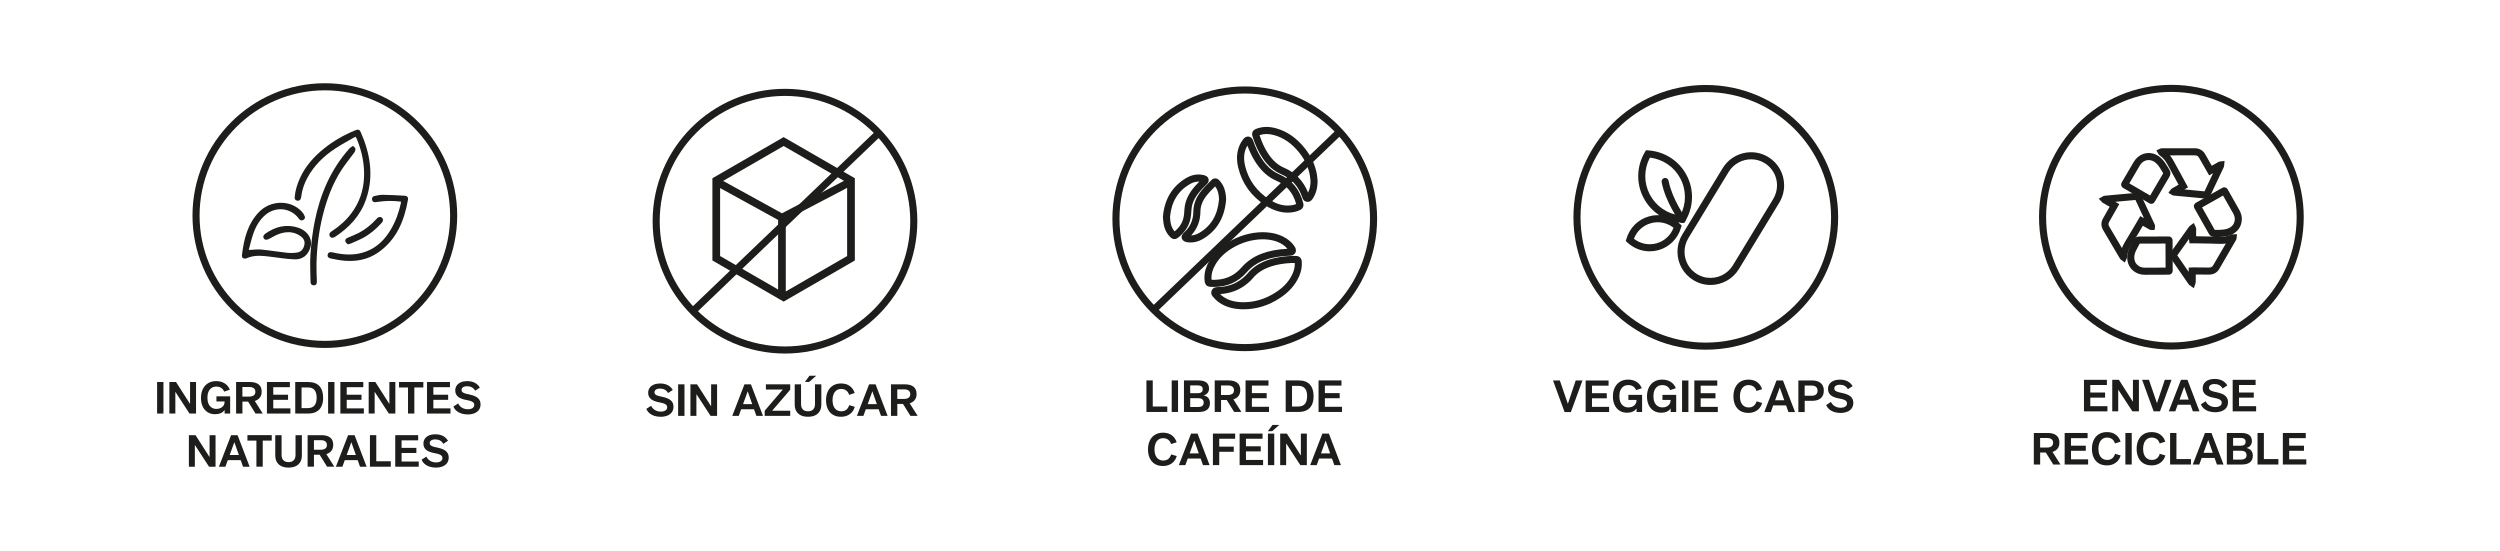 <?xml version="1.0" encoding="utf-8"?>
<!-- Generator: Adobe Illustrator 24.2.3, SVG Export Plug-In . SVG Version: 6.00 Build 0)  -->
<svg version="1.1" xmlns="http://www.w3.org/2000/svg" xmlns:xlink="http://www.w3.org/1999/xlink" x="0px" y="0px"
	 viewBox="0 0 1298 286" style="enable-background:new 0 0 1298 286;" xml:space="preserve">
<style type="text/css">
	.st0{fill:#1D1D1B;}
</style>
<g id="DISEÑO">
	<g>
		<g>
			<path class="st0" d="M1127.38,181.49c-37.89,0-68.72-30.83-68.72-68.72s30.83-68.72,68.72-68.72c37.89,0,68.72,30.83,68.72,68.72
				S1165.28,181.49,1127.38,181.49z M1127.38,47.73c-35.86,0-65.04,29.18-65.04,65.04s29.18,65.04,65.04,65.04
				s65.04-29.18,65.04-65.04S1163.25,47.73,1127.38,47.73z"/>
		</g>
		<g>
			<path class="st0" d="M1145.45,103.12c-0.1,0-0.21-0.01-0.31-0.02c-1.44-0.15-2.91-0.29-4.39-0.42l-5.57-0.53
				c-1.61-0.15-3.22-0.3-4.82-0.44l-0.59-0.06c-0.4-0.04-0.81-0.08-1.21-0.12c-0.45-0.03-0.81-0.26-0.94-0.34l-1.78-1.1l1.25-1.67
				c0.08-0.11,0.31-0.43,0.73-0.66l3.29-1.88l-1.43-2.6c-1.45-2.64-2.89-5.27-4.34-7.9c-0.85-1.54-1.68-2.68-2.64-3.58
				c-0.29-0.28-0.62-0.53-0.94-0.78l-0.57-0.45c-0.31-0.24-0.48-0.53-0.56-0.67l-1.06-1.81l1.9-0.87c0.13-0.06,0.49-0.24,0.97-0.24
				l2.39,0.01c4.76,0,9.51-0.01,14.27-0.01l0.43,0c1.31,0,2.41,0.3,3.38,0.92c0.85,0.55,1.53,1.29,2.08,2.27l3.36,5.9l1.81-1.04
				c0.52-0.3,1.05-0.6,1.58-0.9c0.38-0.2,0.71-0.25,0.87-0.27l2.38-0.32l-0.21,2.37c0,0.12-0.02,0.5-0.22,0.92
				c-1.54,3.27-3.1,6.57-4.67,9.88l-2.4,5.09C1147.11,102.62,1146.36,103.12,1145.45,103.12z M1144.16,100.21
				c-0.01,0.01-0.01,0.03-0.02,0.04L1144.16,100.21z M1145.51,99.44c0.01,0,0.02,0,0.03,0
				C1145.53,99.44,1145.52,99.44,1145.51,99.44z M1134.17,98.36c0.45,0.04,0.9,0.08,1.36,0.13l5.57,0.53
				c1.16,0.11,2.32,0.22,3.48,0.33l1.99-4.23c0.82-1.74,1.65-3.48,2.47-5.22l-2.05,1.16l-5.2-9.08c-0.26-0.46-0.53-0.77-0.87-0.99
				c-0.35-0.23-0.8-0.33-1.38-0.33l-0.43,0c-4.16,0.01-8.32,0.01-12.47,0.01c0.67,0.84,1.3,1.81,1.92,2.94
				c1.45,2.63,2.9,5.27,4.35,7.91l3.12,5.74L1134.17,98.36z M1128.91,97.87c0.04,0,0.07,0.01,0.1,0.01
				C1128.98,97.87,1128.94,97.87,1128.91,97.87z M1151.24,85.21c-0.01,0.02-0.01,0.03-0.02,0.05
				C1151.23,85.24,1151.23,85.22,1151.24,85.21z"/>
		</g>
		<g>
			<path class="st0" d="M1103.21,136.33l-1.88-1.39c-0.1-0.07-0.43-0.29-0.68-0.72l-8.72-14.78c-1.11-1.93-1.16-4.02-0.12-5.89
				c0.66-1.21,1.35-2.4,2.03-3.6l1.49-2.61l-0.84-0.48c-0.84-0.48-1.71-0.97-2.57-1.47l-0.35-0.2l-0.34-0.43l-1.55-1.57l2.24-1.3
				c0.07-0.04,0.38-0.21,0.82-0.26l0.23-0.02c2.53-0.24,5.06-0.48,7.59-0.71c1.97-0.17,3.94-0.35,5.91-0.53
				c0.99-0.09,1.91-0.17,2.83-0.27c0.99-0.12,1.88,0.36,2.33,1.3c2.29,4.91,4.59,9.79,6.88,14.68l0.13,0.29
				c0.02,0.03,0.15,0.25,0.22,0.57l0.04,0.39c0,0.19-0.01,0.32-0.03,0.46l-0.2,1.61l-1.76,0l-0.22-0.02
				c-0.18-0.02-0.49-0.07-0.83-0.28c-0.87-0.49-1.77-1.01-2.68-1.53l-0.62-0.35c-0.47,0.82-0.95,1.63-1.42,2.43v0l-2.27,3.79
				c-0.81,1.34-1.62,2.69-2.42,4.04c-0.94,1.59-1.52,2.96-1.8,4.29c-0.07,0.32-0.11,0.65-0.15,0.98c-0.03,0.25-0.06,0.5-0.1,0.75
				c-0.04,0.31-0.16,0.56-0.21,0.68L1103.21,136.33z M1100.77,132.93c0,0.01,0,0.02-0.01,0.03
				C1100.76,132.95,1100.77,132.94,1100.77,132.93z M1098.27,104.79l2.06,1.18l-3.31,5.8c-0.67,1.18-1.35,2.35-2,3.54
				c-0.42,0.76-0.39,1.46,0.08,2.28l6.61,11.2c0.39-1.02,0.91-2.07,1.58-3.2c0.81-1.36,1.62-2.71,2.43-4.06l2.27-3.78
				c0.61-1.02,1.2-2.05,1.81-3.1l1.42-2.46l1.93,1.1c-1.48-3.15-2.96-6.3-4.43-9.46c-0.62,0.06-1.23,0.12-1.84,0.17
				c-2.04,0.19-4.01,0.36-5.98,0.54C1100.02,104.63,1099.14,104.71,1098.27,104.79z M1109.7,103.74c-0.01,0-0.02,0-0.03,0
				C1109.68,103.74,1109.69,103.74,1109.7,103.74z M1093.68,102.16c0.06,0.03,0.11,0.07,0.17,0.1
				C1093.8,102.22,1093.74,102.19,1093.68,102.16z"/>
		</g>
		<g>
			<path class="st0" d="M1139.04,149.65l-2.07-1.48c-0.14-0.1-0.42-0.29-0.66-0.62c-1.71-2.46-3.4-4.92-5.1-7.38l-4.32-6.27
				c-0.59-0.81-0.59-1.82,0.01-2.68l7.91-11.07c0.58-0.82,1.16-1.64,1.75-2.45c0.27-0.33,0.46-0.47,0.57-0.55l1.89-1.38l0.98,2.1
				c0.08,0.15,0.26,0.53,0.26,1.02l-0.03,3.78c2.66,0.04,5.2,0.07,7.75,0.13c0.69,0.01,1.38,0.04,2.08,0.07
				c1.03,0.04,2.04,0.08,3.09,0.08l0,0c2.03-0.01,3.71-0.37,5.16-1.09l0.38-0.19l2.8-0.04l-0.29,2.16c0,0.07-0.03,0.56-0.37,1.04
				c-2.78,4.83-5.67,9.8-8.57,14.78c-1.15,1.97-3.03,3-5.46,2.97c-1.84-0.02-3.68-0.03-5.52-0.04l-1.23-0.01l-0.01,2.22
				c0,0.56-0.01,1.12-0.02,1.69c0,0.35-0.1,0.65-0.15,0.79L1139.04,149.65z M1130.45,132.59l3.79,5.5c0.71,1.03,1.42,2.06,2.13,3.08
				v-2.24l2.16-0.1l2.77,0.02c1.84,0.01,3.69,0.03,5.54,0.05c1.06,0.02,1.76-0.33,2.24-1.15c2.19-3.76,4.38-7.53,6.56-11.3
				c-0.78,0.11-1.61,0.17-2.47,0.17h-0.01c-1.11,0-2.17-0.04-3.25-0.08c-0.67-0.03-1.34-0.05-2.01-0.07
				c-2.63-0.06-5.25-0.09-7.88-0.13c-0.45-0.01-0.78,0-1.11,0l-2.13,0l-0.25-2l0-0.28L1130.45,132.59z M1129.89,131.78l0.03,0.04
				C1129.91,131.8,1129.9,131.79,1129.89,131.78z"/>
		</g>
		<g>
			<path class="st0" d="M1116.97,105.84c-0.59,0-1.02-0.28-1.21-0.4c-3.09-1.81-6.1-3.57-9.1-5.33l-1.22-0.72
				c-1-0.58-1.99-1.17-3-1.74c-1.12-0.65-1.45-1.87-0.81-2.99l2.46-4.2c1.23-2.11,2.47-4.23,3.71-6.33c1.24-2.08,2.91-3.5,4.97-4.21
				c0.91-0.31,1.83-0.47,2.76-0.48c2.5,0.02,4.7,0.94,6.58,2.75c1.47,1.41,2.53,3.07,3.47,4.66c0.19,0.32,0.38,0.65,0.56,0.97
				l0.31,0.55c0.61,1.03,0.6,2.2-0.03,3.29l-7.57,12.91c-0.24,0.42-0.6,1.02-1.43,1.22
				C1117.26,105.83,1117.11,105.84,1116.97,105.84z M1105.56,95.22c0.58,0.34,1.16,0.68,1.73,1.01l1.22,0.71
				c2.61,1.53,5.23,3.07,7.84,4.59l6.78-11.56l-0.2-0.35c-0.17-0.3-0.34-0.6-0.52-0.9l-0.01-0.01c-0.93-1.57-1.77-2.84-2.85-3.88
				c-1.21-1.17-2.5-1.71-4.03-1.73c-0.5,0.01-1.04,0.1-1.57,0.28c-1.23,0.43-2.21,1.28-3,2.61c-1.24,2.1-2.47,4.21-3.7,6.32
				L1105.56,95.22z M1123.28,90.22C1123.28,90.22,1123.28,90.22,1123.28,90.22L1123.28,90.22z"/>
		</g>
		<g>
			<path class="st0" d="M1149.95,123.2l-0.02-0.17h-0.33c-1.18,0-2.16-0.57-2.75-1.61l-7.42-13.13c-0.71-1.26-0.4-2.39,0.86-3.11
				l13.36-7.56c0.29-0.16,0.89-0.5,1.67-0.31c0.84,0.21,1.21,0.86,1.36,1.14l0.94,1.66c1.67,2.95,3.34,5.89,5,8.84v0
				c0.96,1.71,1.4,3.34,1.34,4.99c-0.12,3.41-1.82,6.08-4.91,7.71c-1.2,0.63-2.57,1.02-4.21,1.2c-0.78,0.08-1.57,0.13-2.35,0.18
				L1149.95,123.2z M1149.9,119.35l2.36,0c0.73-0.05,1.46-0.09,2.19-0.17c1.17-0.13,2.12-0.39,2.9-0.8
				c1.93-1.02,2.87-2.48,2.95-4.58c0.03-0.96-0.24-1.93-0.87-3.05l0,0c-1.66-2.95-3.33-5.89-5-8.83l-0.22-0.39l-10.89,6.16
				L1149.9,119.35z"/>
		</g>
		<g>
			<path class="st0" d="M1114.71,142.66c-0.29,0-0.59,0-0.88,0c-2.03,0-3.7-0.42-5.12-1.29c-2.51-1.53-3.98-3.9-4.23-6.85
				c-0.17-1.93,0.23-3.9,1.23-6.02c0.5-1.05,1.06-2.08,1.62-3.1l0.53-0.97c0.56-1.05,1.56-1.63,2.81-1.63
				c3.87,0,7.75-0.01,11.62-0.01l0.33,0c0.69,0,1.38-0.01,2.07-0.01l1.05-0.01c0.31-0.01,1.05-0.02,1.66,0.57
				c0.6,0.59,0.6,1.31,0.6,1.65l0.06,15.36c0,1.44-0.82,2.27-2.25,2.27l-7.73,0.03C1116.94,142.66,1115.82,142.66,1114.71,142.66z
				 M1110.93,126.48l-0.38,0.69c-0.52,0.96-1.05,1.92-1.52,2.91c-0.72,1.53-1.01,2.84-0.89,4.12c0.15,1.82,0.95,3.09,2.49,4.03
				c0.84,0.52,1.86,0.75,3.21,0.75c1.4,0,2.8,0,4.2-0.01l6.33-0.03l-0.05-12.49c-0.56,0-1.13,0.01-1.69,0.01l-0.32,0
				C1118.51,126.47,1114.71,126.48,1110.93,126.48z M1111.09,126.17L1111.09,126.17C1111.09,126.17,1111.09,126.17,1111.09,126.17z"
				/>
		</g>
		<g>
			<path class="st0" d="M1081.99,197.2h11.91v2.69h-8.62v3.91h7.68v2.65h-7.68v4.44h8.9v2.69h-12.19V197.2z"/>
			<path class="st0" d="M1096.68,197.2h3.45l7.24,11.32h0.05V197.2h3.1v16.38h-3.38l-7.31-11.22h-0.05v11.22h-3.1V197.2z"/>
			<path class="st0" d="M1112.19,197.2h3.54l4.14,12.05h0.05l4.05-12.05h3.5l-6,16.38h-3.29L1112.19,197.2z"/>
			<path class="st0" d="M1132.36,197.2h3.36l6.26,16.38h-3.43l-1.22-3.43h-6.69l-1.24,3.43h-3.38L1132.36,197.2z M1136.38,207.48
				l-2.32-6.58h-0.05l-2.39,6.58H1136.38z"/>
			<path class="st0" d="M1146.85,213.56c-1-0.31-1.85-0.78-2.56-1.4c-0.71-0.62-1.25-1.37-1.6-2.24l2.48-1.59
				c0.44,0.94,1.11,1.67,1.99,2.21c0.88,0.54,1.89,0.8,3.02,0.8c1.04,0,1.86-0.2,2.45-0.61c0.59-0.41,0.89-0.95,0.89-1.64
				c0-0.43-0.12-0.79-0.35-1.09c-0.23-0.3-0.63-0.57-1.21-0.81c-0.57-0.24-1.38-0.45-2.43-0.63c-2.05-0.37-3.55-0.95-4.49-1.76
				c-0.94-0.81-1.4-1.87-1.4-3.19c0-1.01,0.26-1.89,0.79-2.62c0.53-0.74,1.26-1.3,2.19-1.68c0.93-0.38,1.99-0.57,3.19-0.57
				c1.55,0,2.88,0.29,3.98,0.86c1.1,0.57,1.98,1.41,2.62,2.5l-2.44,1.61c-0.44-0.8-1.02-1.38-1.73-1.76
				c-0.71-0.38-1.53-0.56-2.46-0.56c-0.6,0-1.11,0.08-1.54,0.24c-0.43,0.16-0.76,0.38-0.99,0.67c-0.23,0.28-0.34,0.61-0.34,0.98
				c0,0.41,0.11,0.76,0.33,1.02c0.22,0.27,0.61,0.51,1.15,0.71c0.54,0.21,1.31,0.4,2.29,0.59c1.41,0.28,2.56,0.64,3.45,1.09
				c0.89,0.45,1.55,1.02,1.99,1.69c0.44,0.67,0.66,1.49,0.66,2.44c0,1.12-0.28,2.07-0.85,2.85c-0.57,0.78-1.36,1.37-2.37,1.77
				c-1.01,0.4-2.18,0.6-3.5,0.6C1148.92,214.03,1147.84,213.88,1146.85,213.56z"/>
			<path class="st0" d="M1159.2,197.2h11.91v2.69h-8.62v3.91h7.68v2.65h-7.68v4.44h8.9v2.69h-12.19V197.2z"/>
			<path class="st0" d="M1055.94,224.8h7.27c1.9,0,3.38,0.41,4.44,1.24c1.06,0.83,1.59,2.09,1.59,3.79c0,1.24-0.32,2.27-0.95,3.08
				c-0.64,0.81-1.51,1.39-2.63,1.73l4.14,6.53h-3.75l-3.86-6.21h-2.94v6.21h-3.29V224.8z M1062.84,232.36
				c0.97,0,1.73-0.21,2.29-0.62c0.56-0.41,0.84-1.04,0.84-1.86c0-0.8-0.27-1.41-0.82-1.84c-0.54-0.43-1.31-0.64-2.31-0.64h-3.61
				v4.97H1062.84z"/>
			<path class="st0" d="M1071.97,224.8h11.91v2.69h-8.62v3.91h7.68v2.65h-7.68v4.44h8.9v2.69h-12.19V224.8z"/>
			<path class="st0" d="M1089.69,240.58c-1.16-0.71-2.04-1.71-2.65-3.01c-0.61-1.3-0.91-2.83-0.91-4.58c0-1.66,0.3-3.14,0.9-4.45
				c0.6-1.31,1.48-2.34,2.66-3.08c1.17-0.74,2.58-1.12,4.22-1.12c1.82,0,3.34,0.44,4.55,1.32c1.21,0.88,2.06,2.1,2.55,3.65
				l-2.92,0.94c-0.26-0.95-0.74-1.7-1.45-2.24c-0.71-0.54-1.58-0.82-2.62-0.82c-0.97,0-1.79,0.25-2.46,0.74
				c-0.67,0.49-1.19,1.17-1.54,2.04c-0.35,0.87-0.53,1.87-0.53,3.02c0,1.21,0.19,2.25,0.56,3.13c0.38,0.87,0.9,1.54,1.59,1.99
				c0.68,0.45,1.48,0.68,2.4,0.68c1.07,0,1.95-0.27,2.62-0.82c0.67-0.54,1.17-1.33,1.49-2.36l2.92,0.87
				c-0.32,1.04-0.81,1.95-1.47,2.73c-0.66,0.77-1.48,1.37-2.45,1.79c-0.97,0.42-2.07,0.63-3.3,0.63
				C1092.24,241.63,1090.85,241.28,1089.69,240.58z"/>
			<path class="st0" d="M1103.5,224.8h3.29v16.38h-3.29V224.8z"/>
			<path class="st0" d="M1112.9,240.58c-1.16-0.71-2.04-1.71-2.65-3.01c-0.61-1.3-0.91-2.83-0.91-4.58c0-1.66,0.3-3.14,0.9-4.45
				c0.6-1.31,1.48-2.34,2.66-3.08c1.17-0.74,2.58-1.12,4.22-1.12c1.82,0,3.34,0.44,4.55,1.32c1.21,0.88,2.06,2.1,2.55,3.65
				l-2.92,0.94c-0.26-0.95-0.74-1.7-1.45-2.24c-0.71-0.54-1.58-0.82-2.62-0.82c-0.97,0-1.79,0.25-2.46,0.74
				c-0.67,0.49-1.19,1.17-1.54,2.04c-0.35,0.87-0.53,1.87-0.53,3.02c0,1.21,0.19,2.25,0.56,3.13s0.9,1.54,1.59,1.99
				c0.68,0.45,1.48,0.68,2.4,0.68c1.07,0,1.95-0.27,2.62-0.82c0.67-0.54,1.17-1.33,1.49-2.36l2.92,0.87
				c-0.32,1.04-0.81,1.95-1.47,2.73c-0.66,0.77-1.48,1.37-2.45,1.79c-0.97,0.42-2.07,0.63-3.3,0.63
				C1115.45,241.63,1114.06,241.28,1112.9,240.58z"/>
			<path class="st0" d="M1126.71,224.8h3.29v13.55h7.54v2.83h-10.83V224.8z"/>
			<path class="st0" d="M1144.83,224.8h3.36l6.26,16.38h-3.43l-1.22-3.43h-6.69l-1.24,3.43h-3.38L1144.83,224.8z M1148.86,235.08
				l-2.32-6.58h-0.05l-2.39,6.58H1148.86z"/>
			<path class="st0" d="M1156.17,224.8h7.48c1.85,0,3.24,0.36,4.16,1.08c0.92,0.72,1.38,1.79,1.38,3.2c0,0.86-0.25,1.6-0.75,2.22
				c-0.5,0.62-1.17,1.04-2.01,1.25v0.05c1,0.22,1.79,0.66,2.37,1.32c0.58,0.67,0.87,1.58,0.87,2.73c0,1.44-0.48,2.56-1.45,3.35
				c-0.97,0.79-2.41,1.18-4.32,1.18h-7.73V224.8z M1163.26,231.44c0.83,0,1.48-0.16,1.96-0.49c0.48-0.33,0.71-0.85,0.71-1.58
				c0-1.33-0.89-2-2.67-2h-3.84v4.07H1163.26z M1163.42,238.6c1.03,0,1.78-0.19,2.27-0.57c0.48-0.38,0.72-0.95,0.72-1.7
				c0-0.75-0.24-1.32-0.72-1.71c-0.48-0.39-1.25-0.59-2.31-0.59h-3.96v4.58H1163.42z"/>
			<path class="st0" d="M1172.11,224.8h3.29v13.55h7.54v2.83h-10.83V224.8z"/>
			<path class="st0" d="M1185.25,224.8h11.91v2.69h-8.62v3.91h7.68v2.65h-7.68v4.44h8.9v2.69h-12.19V224.8z"/>
		</g>
	</g>
	<g>
		<g>
			<path class="st0" d="M81.57,198.34h3.29v16.38h-3.29V198.34z"/>
			<path class="st0" d="M87.94,198.34h3.45l7.24,11.32h0.05v-11.32h3.1v16.38h-3.38l-7.31-11.22h-0.05v11.22h-3.1V198.34z"/>
			<path class="st0" d="M107.82,214.03c-1.12-0.7-1.98-1.68-2.58-2.96c-0.6-1.27-0.9-2.76-0.9-4.46c0-1.7,0.31-3.21,0.93-4.53
				c0.62-1.32,1.53-2.35,2.71-3.09c1.19-0.74,2.59-1.12,4.22-1.12c1.73,0,3.22,0.39,4.45,1.17c1.23,0.78,2.13,1.88,2.68,3.29
				l-2.92,1.01c-0.77-1.75-2.14-2.62-4.12-2.62c-0.94,0-1.75,0.23-2.44,0.69c-0.69,0.46-1.22,1.12-1.6,1.99
				c-0.38,0.87-0.56,1.91-0.56,3.12c0,1.17,0.18,2.19,0.55,3.06s0.91,1.55,1.62,2.02c0.71,0.48,1.56,0.71,2.54,0.71
				c0.8,0,1.52-0.15,2.16-0.46c0.64-0.31,1.15-0.75,1.52-1.33c0.37-0.58,0.55-1.28,0.55-2.09h-4.26v-2.65h7.13v8.92h-2.88v-1.82
				h-0.05c-0.43,0.69-1.07,1.23-1.93,1.61c-0.86,0.38-1.82,0.57-2.88,0.57C110.26,215.08,108.93,214.73,107.82,214.03z"/>
			<path class="st0" d="M122.56,198.34h7.27c1.9,0,3.38,0.41,4.44,1.24c1.06,0.83,1.59,2.09,1.59,3.79c0,1.24-0.32,2.27-0.95,3.08
				c-0.64,0.81-1.51,1.39-2.63,1.73l4.14,6.53h-3.75l-3.86-6.21h-2.94v6.21h-3.29V198.34z M129.46,205.9c0.97,0,1.73-0.21,2.29-0.62
				c0.56-0.41,0.84-1.04,0.84-1.86c0-0.8-0.27-1.41-0.82-1.84c-0.54-0.43-1.31-0.64-2.31-0.64h-3.61v4.97H129.46z"/>
			<path class="st0" d="M138.59,198.34h11.91v2.69h-8.62v3.91h7.68v2.65h-7.68v4.44h8.9v2.69h-12.19V198.34z"/>
			<path class="st0" d="M153.29,198.34h6.69c2.61,0,4.56,0.71,5.85,2.12c1.3,1.41,1.94,3.45,1.94,6.12c0,1.72-0.29,3.19-0.87,4.4
				c-0.58,1.22-1.45,2.15-2.61,2.78c-1.16,0.64-2.6,0.95-4.31,0.95h-6.69V198.34z M159.79,211.88c1.62,0,2.8-0.47,3.53-1.41
				c0.73-0.94,1.09-2.28,1.09-4.01c0-1.7-0.36-3.01-1.08-3.92c-0.72-0.91-1.86-1.37-3.43-1.37h-3.33v10.72H159.79z"/>
			<path class="st0" d="M170.35,198.34h3.29v16.38h-3.29V198.34z"/>
			<path class="st0" d="M176.72,198.34h11.91v2.69h-8.62v3.91h7.68v2.65h-7.68v4.44h8.9v2.69h-12.19V198.34z"/>
			<path class="st0" d="M191.42,198.34h3.45l7.24,11.32h0.05v-11.32h3.1v16.38h-3.38l-7.31-11.22h-0.05v11.22h-3.1V198.34z"/>
			<path class="st0" d="M211.84,201.16h-4.67v-2.83h12.63v2.83h-4.67v13.55h-3.29V201.16z"/>
			<path class="st0" d="M221.71,198.34h11.91v2.69H225v3.91h7.68v2.65H225v4.44h8.9v2.69h-12.19V198.34z"/>
			<path class="st0" d="M239.56,214.7c-1-0.31-1.85-0.78-2.56-1.4c-0.71-0.62-1.25-1.37-1.6-2.24l2.48-1.59
				c0.44,0.94,1.11,1.67,1.99,2.21c0.88,0.54,1.89,0.8,3.02,0.8c1.04,0,1.86-0.2,2.45-0.61c0.59-0.41,0.89-0.95,0.89-1.64
				c0-0.43-0.11-0.79-0.34-1.09c-0.23-0.3-0.63-0.57-1.21-0.81c-0.57-0.24-1.38-0.45-2.43-0.63c-2.05-0.37-3.55-0.95-4.48-1.76
				c-0.94-0.81-1.4-1.87-1.4-3.19c0-1.01,0.26-1.89,0.79-2.62s1.26-1.3,2.19-1.68c0.93-0.38,1.99-0.57,3.19-0.57
				c1.55,0,2.88,0.29,3.98,0.86c1.1,0.57,1.98,1.41,2.62,2.5l-2.44,1.61c-0.44-0.8-1.02-1.38-1.73-1.76
				c-0.71-0.38-1.53-0.56-2.46-0.56c-0.6,0-1.11,0.08-1.54,0.24c-0.43,0.16-0.76,0.38-0.99,0.67c-0.23,0.28-0.35,0.61-0.35,0.98
				c0,0.41,0.11,0.76,0.33,1.02c0.22,0.27,0.61,0.51,1.15,0.71c0.54,0.21,1.31,0.4,2.29,0.59c1.41,0.28,2.56,0.64,3.45,1.09
				c0.89,0.45,1.55,1.02,1.99,1.69c0.44,0.67,0.66,1.49,0.66,2.44c0,1.12-0.28,2.07-0.85,2.85c-0.57,0.78-1.36,1.37-2.37,1.77
				c-1.01,0.4-2.18,0.6-3.5,0.6C241.63,215.17,240.55,215.01,239.56,214.7z"/>
			<path class="st0" d="M98.07,225.94h3.45l7.24,11.32h0.05v-11.32h3.1v16.38h-3.38l-7.31-11.22h-0.05v11.22h-3.1V225.94z"/>
			<path class="st0" d="M119.99,225.94h3.36l6.26,16.38h-3.43l-1.22-3.43h-6.69l-1.24,3.43h-3.38L119.99,225.94z M124.02,236.22
				l-2.32-6.58h-0.05l-2.39,6.58H124.02z"/>
			<path class="st0" d="M133.13,228.76h-4.67v-2.83h12.63v2.83h-4.67v13.55h-3.29V228.76z"/>
			<path class="st0" d="M146.16,242.06c-1.04-0.48-1.84-1.19-2.4-2.15c-0.57-0.96-0.85-2.14-0.85-3.55v-10.42h3.29v10.26
				c0,1.2,0.31,2.12,0.92,2.76c0.61,0.64,1.51,0.97,2.69,0.97c1.18,0,2.08-0.32,2.7-0.97c0.62-0.64,0.93-1.56,0.93-2.76v-10.26h3.29
				v10.42c0,1.41-0.28,2.6-0.85,3.55c-0.57,0.96-1.37,1.68-2.4,2.15c-1.04,0.48-2.25,0.71-3.65,0.71
				C148.41,242.77,147.19,242.53,146.16,242.06z"/>
			<path class="st0" d="M159.71,225.94h7.27c1.9,0,3.38,0.41,4.44,1.24c1.06,0.83,1.59,2.09,1.59,3.79c0,1.24-0.32,2.27-0.95,3.08
				c-0.64,0.81-1.51,1.39-2.63,1.73l4.14,6.53h-3.75l-3.86-6.21H163v6.21h-3.29V225.94z M166.61,233.5c0.97,0,1.73-0.21,2.29-0.62
				c0.56-0.41,0.84-1.04,0.84-1.86c0-0.8-0.27-1.41-0.82-1.84c-0.54-0.43-1.31-0.64-2.31-0.64H163v4.97H166.61z"/>
			<path class="st0" d="M180.73,225.94h3.36l6.26,16.38h-3.43l-1.22-3.43h-6.69l-1.24,3.43h-3.38L180.73,225.94z M184.76,236.22
				l-2.32-6.58h-0.05l-2.39,6.58H184.76z"/>
			<path class="st0" d="M192.07,225.94h3.29v13.55h7.54v2.83h-10.83V225.94z"/>
			<path class="st0" d="M205.21,225.94h11.91v2.69h-8.62v3.91h7.68v2.65h-7.68v4.44h8.9v2.69h-12.19V225.94z"/>
			<path class="st0" d="M223.05,242.3c-1-0.31-1.85-0.78-2.56-1.4c-0.71-0.62-1.25-1.37-1.6-2.24l2.48-1.59
				c0.44,0.94,1.11,1.67,1.99,2.21c0.88,0.54,1.89,0.8,3.02,0.8c1.04,0,1.86-0.2,2.45-0.61c0.59-0.41,0.89-0.95,0.89-1.64
				c0-0.43-0.12-0.79-0.35-1.09c-0.23-0.3-0.63-0.57-1.21-0.81c-0.57-0.24-1.38-0.45-2.43-0.63c-2.05-0.37-3.55-0.95-4.49-1.76
				c-0.94-0.81-1.4-1.87-1.4-3.19c0-1.01,0.26-1.89,0.79-2.62s1.26-1.3,2.18-1.68c0.93-0.38,1.99-0.57,3.19-0.57
				c1.55,0,2.88,0.29,3.98,0.86c1.1,0.57,1.98,1.41,2.62,2.5l-2.44,1.61c-0.45-0.8-1.02-1.38-1.73-1.76
				c-0.71-0.38-1.53-0.56-2.46-0.56c-0.6,0-1.11,0.08-1.54,0.24c-0.43,0.16-0.76,0.38-0.99,0.67c-0.23,0.28-0.34,0.61-0.34,0.98
				c0,0.41,0.11,0.76,0.33,1.02c0.22,0.27,0.61,0.51,1.15,0.71c0.54,0.21,1.31,0.4,2.29,0.59c1.41,0.28,2.56,0.64,3.45,1.09
				c0.89,0.45,1.55,1.02,1.99,1.69c0.44,0.67,0.66,1.49,0.66,2.44c0,1.12-0.28,2.07-0.85,2.85c-0.57,0.78-1.36,1.37-2.37,1.77
				c-1.01,0.4-2.18,0.6-3.5,0.6C225.12,242.77,224.05,242.61,223.05,242.3z"/>
		</g>
		<g>
			<g>
				<path class="st0" d="M168.66,180.66c-37.89,0-68.72-30.83-68.72-68.72s30.83-68.72,68.72-68.72c37.89,0,68.72,30.83,68.72,68.72
					C237.37,149.84,206.55,180.66,168.66,180.66z M168.66,46.9c-35.86,0-65.04,29.18-65.04,65.04s29.18,65.04,65.04,65.04
					c35.86,0,65.04-29.18,65.04-65.04S204.52,46.9,168.66,46.9z"/>
			</g>
			<g>
				<path class="st0" d="M129.15,129.8c2.39-0.11,4.46-0.43,6.48-0.24c4.45,0.43,8.87,1.2,13.31,1.67c1.77,0.19,3.61,0.16,5.36-0.12
					c2.2-0.35,3.33-2.01,3.75-4.11c0.39-1.97-0.6-3.41-2.13-4.48c-3.16-2.21-6.68-2.4-10.21-1.34c-2.07,0.62-3.99,1.77-5.91,2.8
					c-1.24,0.67-2.19,0.73-2.78-0.14c-0.62-0.91-0.33-1.79,0.88-2.63c5.19-3.61,10.79-4.98,16.96-2.99
					c0.83,0.27,1.64,0.66,2.38,1.12c3.39,2.08,4.9,5.47,3.99,8.82c-1.13,4.15-4,6.67-8.31,6.5c-4.23-0.16-8.45-0.89-12.67-1.39
					c-3.5-0.42-6.99-0.83-10.46,0.16c-0.67,0.19-1.3,0.53-1.97,0.73c-1.29,0.38-2.36-0.32-2.21-1.61c0.98-8.17,2.81-16.07,8.69-22.3
					c6.14-6.5,16.57-6.63,22.41-0.37c0.61,0.66,1.13,1.48,1.47,2.31c0.35,0.85,0.08,1.68-0.86,2.08c-0.84,0.36-1.55,0.11-2.07-0.63
					c-4.07-5.71-11.89-6.68-17.35-2.15c-3.26,2.71-5.19,6.29-6.51,10.2C130.5,124.32,129.9,127.05,129.15,129.8z"/>
			</g>
			<g>
				<path class="st0" d="M184.5,71c-3.44,2-6.98,3.84-10.3,6.02c-5.99,3.92-11.06,8.81-14.54,15.17c-1.73,3.15-2.86,6.5-3.29,10.08
					c-0.02,0.17-0.07,0.34-0.11,0.52c-0.23,1.01-0.84,1.55-1.89,1.41c-1.08-0.14-1.46-0.9-1.37-1.9c0.3-3.36,1.27-6.54,2.64-9.61
					c2.85-6.37,7.36-11.41,12.75-15.71c4.87-3.88,10.24-6.94,16.01-9.3c1.51-0.62,2.27-0.46,2.85,0.84
					c5.02,11.32,6.94,22.94,2.81,34.96c-2.92,8.49-8.75,14.7-16.17,19.53c-1.09,0.71-2.12,0.54-2.65-0.34
					c-0.52-0.86-0.2-1.84,0.9-2.54c3.96-2.53,7.42-5.61,10.26-9.37c4.15-5.49,6.29-11.69,6.6-18.56c0.31-6.84-1.06-13.35-3.58-19.67
					c-0.13-0.33-0.28-0.64-0.44-0.96c-0.04-0.07-0.11-0.13-0.17-0.19C184.71,71.25,184.6,71.13,184.5,71z"/>
			</g>
			<g>
				<path class="st0" d="M183.21,75.76c0.58,0.56,1.25,0.9,1.3,1.31c0.07,0.66-0.1,1.48-0.48,2.02c-2.25,3.14-4.78,6.09-6.85,9.33
					c-4.57,7.17-7.5,15.05-9.56,23.28c-2.1,8.39-3.13,16.93-3.3,25.56c-0.06,2.94,0.11,5.88,0.2,8.82c0.04,1.28-0.45,2.04-1.46,2.06
					c-1.17,0.02-1.82-0.57-1.83-1.76c-0.05-4.87-0.38-9.75-0.03-14.59c0.4-5.64,1.09-11.3,2.2-16.84c2.82-14.08,8.31-26.98,18-37.83
					C181.85,76.6,182.51,76.27,183.21,75.76z"/>
			</g>
			<g>
				<path class="st0" d="M208.16,104.69c-3.98-0.51-7.9-0.49-11.83,0.1c-0.48,0.07-0.95,0.18-1.43,0.2
					c-0.9,0.04-1.56-0.35-1.72-1.28c-0.16-0.94,0.19-1.71,1.17-1.91c1.41-0.3,2.86-0.68,4.28-0.66c3.85,0.05,7.71,0.26,11.56,0.48
					c1.21,0.07,1.85,0.85,1.63,2.08c-1.92,10.97-5.96,20.8-15.51,27.42c-5.18,3.59-11.09,4.76-17.31,4.26
					c-2.4-0.19-4.77-0.68-7.14-1.14c-1.45-0.28-2.01-1.1-1.71-2.15c0.29-1.06,1.1-1.39,2.56-1.05c5.83,1.38,11.64,1.7,17.37-0.46
					c5.73-2.16,9.77-6.26,12.83-11.43c2.53-4.27,4.17-8.89,5.24-13.72C208.2,105.23,208.16,105.01,208.16,104.69z"/>
			</g>
			<g>
				<path class="st0" d="M180.6,126.88c-0.4-0.44-1.07-0.88-1.27-1.48c-0.3-0.89,0.24-1.56,1.13-1.93c2.02-0.85,4.07-1.64,6-2.65
					c3.41-1.79,6.33-4.24,8.94-7.07c0.12-0.13,0.23-0.27,0.35-0.39c0.82-0.83,1.85-0.95,2.57-0.3c0.74,0.66,0.73,1.66-0.08,2.57
					c-2.77,3.09-5.89,5.79-9.54,7.79c-2.1,1.15-4.35,2.04-6.55,3.03C181.76,126.6,181.32,126.67,180.6,126.88z"/>
			</g>
		</g>
	</g>
</g>
<g id="Capa_2">
	<g>
		<g>
			<g>
				<path class="st0" d="M645.67,160.59c-0.44,0-0.88-0.01-1.32-0.03c-5.04-0.2-9.08-1.59-12.38-4.27c-0.66-0.53-1.2-1.13-1.72-1.7
					l-0.38-0.41c-1.28-1.37-1.1-2.64-0.72-3.45c0.75-1.63,2.37-1.66,2.98-1.67c5.08-0.09,9.33-1.57,12.97-4.54
					c1.09-0.89,1.88-1.64,2.49-2.38c2.9-3.48,6.72-5.92,11.69-7.46c3.31-1.02,6.87-1.6,11.21-1.82l0.7,0l1.41,0
					c2.06,0.01,3.17,1.05,3.3,3.11c0.15,2.45-0.29,4.91-1.31,7.29c-1.96,4.57-5.24,8.32-10.02,11.47
					C658.67,158.62,652.31,160.59,645.67,160.59z M633.5,152.68c0.26,0.28,0.53,0.54,0.8,0.76c2.65,2.16,5.99,3.29,10.2,3.45
					c6.32,0.25,12.42-1.51,18.07-5.23c4.16-2.73,7-5.95,8.66-9.84c0.75-1.74,1.09-3.51,1.03-5.28l-1.06,0l-0.57,0
					c-4,0.2-7.26,0.73-10.26,1.66c-4.27,1.32-7.52,3.38-9.94,6.3c-1.01,1.21-2.2,2.22-3,2.88
					C643.5,150.57,638.82,152.36,633.5,152.68z"/>
			</g>
			<g>
				<path class="st0" d="M630.25,148.97c-0.61,0-1.23-0.02-1.85-0.06c-1.71-0.11-2.7-1.05-2.93-2.79c-0.49-3.7,0.37-7.29,2.63-11
					c2.33-3.81,5.56-6.91,9.87-9.5c5.42-3.24,11.28-4.95,17.4-5.07l0.03,0l0.03,0c5.08,0.04,9.04,1.08,12.47,3.28
					c1.79,1.15,3.24,2.58,4.32,4.26c0.95,1.48,0.62,2.61,0.33,3.15c-0.28,0.54-1.02,1.46-2.79,1.52c-5.46,0.2-9.77,0.97-13.56,2.43
					c-3.57,1.37-6.49,3.4-8.92,6.19C642.88,146.43,637.16,148.97,630.25,148.97z M629.06,145.26c6.49,0.29,11.51-1.78,15.43-6.28
					c2.79-3.21,6.28-5.63,10.37-7.2c3.9-1.5,8.24-2.34,13.56-2.62c-0.71-0.87-1.53-1.59-2.52-2.23c-2.81-1.8-6.14-2.66-10.49-2.69
					c-5.46,0.11-10.69,1.64-15.55,4.55c-3.8,2.27-6.62,4.97-8.63,8.26C629.51,139.87,628.79,142.56,629.06,145.26z"/>
			</g>
			<g>
				<path class="st0" d="M678.96,104.81c-0.11,0-0.22-0.01-0.34-0.02c-1.79-0.2-2.29-1.7-2.47-2.27
					c-1.96-5.81-5.52-9.72-10.92-12.05c-3.75-1.62-6.89-4.32-9.58-8.26c-2.24-3.27-4-7.04-5.38-11.53
					c-0.52-1.71,0.15-3.08,1.86-3.75c3.22-1.27,6.63-1.37,10.42-0.31c5.69,1.59,10.52,4.93,14.77,10.19
					c3.47,4.29,5.64,8.99,6.45,13.95c0.12,0.75,0.19,1.51,0.25,2.28l0.1,1.08l0,0.11c-0.07,3.51-0.9,6.43-2.54,8.91
					C681.24,103.64,680.47,104.81,678.96,104.81z M653.96,70.17c1.25,3.91,2.79,7.15,4.71,9.96c2.29,3.35,4.9,5.62,8,6.96
					c5.92,2.55,10.11,6.89,12.47,12.91c0.83-1.65,1.24-3.5,1.29-5.75l-0.08-0.91c-0.06-0.67-0.11-1.33-0.22-1.99
					c-0.71-4.39-2.57-8.39-5.68-12.23c-3.76-4.65-7.98-7.58-12.91-8.96C658.76,69.38,656.27,69.38,653.96,70.17z"/>
			</g>
			<g>
				<path class="st0" d="M668.28,110.4c-0.01,0-0.02,0-0.03,0l-0.03,0c-3.62-0.07-7.43-1.32-11.02-3.62
					c-7.48-4.8-12.29-11.43-14.3-19.7c-1.1-4.52-0.8-8.48,0.91-12.12c0.41-0.87,0.96-1.74,1.74-2.76c0.75-0.98,1.77-1.45,2.81-1.28
					c1.04,0.17,1.88,0.95,2.29,2.15c1.15,3.31,2.43,6.09,3.91,8.5c2.32,3.76,4.95,6.42,8.03,8.14c0.57,0.32,1.17,0.61,1.77,0.87
					c6.37,2.77,10.51,7.81,12.31,14.99c0.37,1.49-0.28,2.83-1.71,3.49C673.01,109.99,670.95,110.4,668.28,110.4z M668.28,106.73
					C668.28,106.73,668.28,106.73,668.28,106.73c1.92,0,3.36-0.24,4.69-0.79c-1.59-5.8-4.89-9.72-10.07-11.98
					c-0.71-0.31-1.42-0.65-2.09-1.03c-3.65-2.03-6.72-5.12-9.38-9.43c-1.42-2.31-2.66-4.9-3.78-7.9c-0.21,0.33-0.37,0.63-0.51,0.92
					c-1.34,2.84-1.55,6.01-0.66,9.69c1.78,7.32,6.06,13.2,12.72,17.47C662.2,105.61,665.34,106.67,668.28,106.73z"/>
			</g>
			<g>
				<path class="st0" d="M618.18,125.9c-0.74,0-1.48-0.07-2.23-0.22c-0.87-0.17-1.93-0.78-2.32-1.77c-0.5-1.24,0.37-2.48,0.97-3.02
					c3.33-3.01,4.96-6.62,4.98-11.04c0.02-3.8,1.44-7.46,4.21-10.88c1.22-1.5,2.58-2.86,3.9-4.18l1.21-1.21
					c0.24-0.24,0.95-0.97,2.05-0.97c0.01,0,0.01,0,0.01,0c0.99,0.01,1.67,0.59,2.1,1.04c1.87,1.95,2.98,4.45,3.38,7.65
					c0.06,0.5,0.09,1.01,0.12,1.51l0.05,0.73l-0.01,0.14c-0.74,9.34-4.86,16.23-12.23,20.49
					C622.35,125.32,620.28,125.9,618.18,125.9z M630.9,96.78l-0.62,0.62c-1.31,1.3-2.54,2.54-3.63,3.89
					c-2.26,2.8-3.37,5.61-3.39,8.59c-0.03,4.77-1.64,8.91-4.79,12.35c1.35-0.06,2.72-0.47,4.05-1.24
					c6.31-3.65,9.71-9.36,10.39-17.47l-0.03-0.49c-0.03-0.43-0.05-0.85-0.1-1.27C632.51,99.66,631.91,98.06,630.9,96.78z"/>
			</g>
			<g>
				<path class="st0" d="M609.8,124.14c-0.7,0-1.39-0.29-2.01-0.87c-2.02-1.9-3.24-4.36-3.72-7.52c-0.09-0.6-0.14-1.2-0.19-1.91
					l-0.1-1.2l0.01-0.16c0.78-9.05,4.85-15.8,12.12-20.07c2.87-1.68,5.88-2.2,8.94-1.53c0.26,0.06,0.52,0.12,0.77,0.21
					c1.35,0.47,1.76,1.4,1.87,1.91c0.12,0.52,0.16,1.54-0.87,2.58l-0.9,0.89c-0.87,0.85-1.69,1.65-2.44,2.51
					c-2.46,2.8-3.88,5.4-4.44,8.16c-0.18,0.9-0.25,1.87-0.32,2.88c-0.04,0.62-0.08,1.25-0.15,1.87c-0.52,4.68-2.84,8.6-6.89,11.64
					C610.95,123.94,610.37,124.14,609.8,124.14z M607.48,112.64l0.07,0.92c0.04,0.61,0.08,1.12,0.16,1.63
					c0.32,2.09,1.01,3.68,2.16,4.95c2.88-2.36,4.48-5.19,4.86-8.65c0.06-0.57,0.1-1.14,0.14-1.71c0.07-1.1,0.15-2.23,0.38-3.38
					c0.69-3.37,2.42-6.59,5.28-9.85c0.7-0.8,1.44-1.54,2.17-2.26c-1.65-0.08-3.31,0.35-4.92,1.29
					C611.56,99.23,608.18,104.81,607.48,112.64z"/>
			</g>
			<g>
				<path class="st0" d="M646.28,182.32c-37.89,0-68.72-30.83-68.72-68.72c0-37.89,30.83-68.72,68.72-68.72
					c37.89,0,68.72,30.83,68.72,68.72C715,151.5,684.17,182.32,646.28,182.32z M646.28,48.56c-35.86,0-65.04,29.18-65.04,65.04
					s29.18,65.04,65.04,65.04c35.86,0,65.04-29.18,65.04-65.04S682.15,48.56,646.28,48.56z"/>
			</g>
			<g>
				
					<rect x="580.39" y="112.45" transform="matrix(0.722 -0.692 0.692 0.722 101.031 479.814)" class="st0" width="133.42" height="3.68"/>
			</g>
		</g>
		<g>
			<path class="st0" d="M595.22,197.51h3.29v13.55h7.54v2.83h-10.83V197.51z"/>
			<path class="st0" d="M608.35,197.51h3.29v16.38h-3.29V197.51z"/>
			<path class="st0" d="M614.72,197.51h7.47c1.86,0,3.24,0.36,4.16,1.08c0.92,0.72,1.38,1.79,1.38,3.2c0,0.86-0.25,1.6-0.75,2.22
				c-0.5,0.62-1.17,1.04-2.01,1.25v0.05c1,0.22,1.79,0.66,2.37,1.32c0.58,0.67,0.87,1.58,0.87,2.73c0,1.44-0.48,2.56-1.45,3.35
				c-0.97,0.79-2.41,1.18-4.32,1.18h-7.73V197.51z M621.8,204.16c0.83,0,1.48-0.16,1.95-0.49c0.48-0.33,0.71-0.85,0.71-1.58
				c0-1.33-0.89-2-2.67-2h-3.84v4.07H621.8z M621.96,211.31c1.03,0,1.78-0.19,2.27-0.57s0.72-0.95,0.72-1.7
				c0-0.75-0.24-1.32-0.72-1.71c-0.48-0.39-1.25-0.59-2.31-0.59h-3.96v4.58H621.96z"/>
			<path class="st0" d="M630.66,197.51h7.27c1.9,0,3.38,0.41,4.44,1.24c1.06,0.83,1.59,2.09,1.59,3.79c0,1.24-0.32,2.27-0.95,3.08
				c-0.64,0.81-1.51,1.39-2.63,1.73l4.14,6.53h-3.75l-3.86-6.21h-2.94v6.21h-3.29V197.51z M637.56,205.08
				c0.97,0,1.73-0.21,2.29-0.62c0.56-0.41,0.84-1.04,0.84-1.86c0-0.8-0.27-1.41-0.82-1.84c-0.54-0.43-1.31-0.64-2.31-0.64h-3.61
				v4.97H637.56z"/>
			<path class="st0" d="M646.69,197.51h11.91v2.69h-8.62v3.91h7.68v2.65h-7.68v4.44h8.9v2.69h-12.19V197.51z"/>
			<path class="st0" d="M667.53,197.51h6.69c2.61,0,4.56,0.71,5.85,2.12c1.3,1.41,1.94,3.45,1.94,6.12c0,1.72-0.29,3.19-0.87,4.4
				c-0.58,1.22-1.45,2.15-2.61,2.78c-1.16,0.64-2.6,0.95-4.31,0.95h-6.69V197.51z M674.04,211.06c1.62,0,2.8-0.47,3.53-1.41
				c0.73-0.94,1.09-2.28,1.09-4.01c0-1.7-0.36-3.01-1.08-3.92c-0.72-0.91-1.86-1.37-3.43-1.37h-3.33v10.72H674.04z"/>
			<path class="st0" d="M684.59,197.51h11.91v2.69h-8.62v3.91h7.68v2.65h-7.68v4.44h8.9v2.69h-12.19V197.51z"/>
			<path class="st0" d="M599.6,240.89c-1.16-0.71-2.04-1.71-2.65-3.01c-0.61-1.3-0.91-2.83-0.91-4.58c0-1.66,0.3-3.14,0.9-4.45
				s1.48-2.34,2.66-3.08c1.17-0.74,2.58-1.12,4.22-1.12c1.82,0,3.34,0.44,4.55,1.32c1.21,0.88,2.06,2.1,2.55,3.65l-2.92,0.94
				c-0.26-0.95-0.74-1.7-1.45-2.24c-0.71-0.54-1.58-0.82-2.62-0.82c-0.97,0-1.79,0.25-2.46,0.74c-0.67,0.49-1.19,1.17-1.54,2.04
				c-0.35,0.87-0.53,1.87-0.53,3.02c0,1.21,0.19,2.25,0.56,3.13s0.9,1.54,1.59,1.99c0.68,0.45,1.48,0.68,2.4,0.68
				c1.07,0,1.95-0.27,2.62-0.82c0.67-0.54,1.17-1.33,1.5-2.36l2.92,0.87c-0.32,1.04-0.81,1.95-1.47,2.73
				c-0.66,0.77-1.48,1.37-2.45,1.79c-0.97,0.42-2.07,0.63-3.3,0.63C602.15,241.95,600.75,241.6,599.6,240.89z"/>
			<path class="st0" d="M618.4,225.11h3.36l6.26,16.38h-3.43l-1.22-3.43h-6.69l-1.24,3.43h-3.38L618.4,225.11z M622.42,235.4
				l-2.32-6.58h-0.05l-2.39,6.58H622.42z"/>
			<path class="st0" d="M629.74,225.11h11.55v2.69h-8.26v4.09h7.54v2.67h-7.54v6.92h-3.29V225.11z"/>
			<path class="st0" d="M643.61,225.11h11.91v2.69h-8.62v3.91h7.68v2.65h-7.68v4.44h8.9v2.69h-12.19V225.11z"/>
			<path class="st0" d="M660.67,220.63h3.52l-3.68,3.24h-2.23L660.67,220.63z M658.3,225.11h3.29v16.38h-3.29V225.11z"/>
			<path class="st0" d="M664.67,225.11h3.45l7.24,11.32h0.05v-11.32h3.1v16.38h-3.38l-7.31-11.22h-0.05v11.22h-3.1V225.11z"/>
			<path class="st0" d="M686.59,225.11h3.36l6.26,16.38h-3.43l-1.22-3.43h-6.69l-1.24,3.43h-3.38L686.59,225.11z M690.62,235.4
				l-2.32-6.58h-0.05l-2.39,6.58H690.62z"/>
		</g>
	</g>
	<g>
		<g>
			<g>
				<path class="st0" d="M873.45,115.67c-0.57,0-1.13-0.26-1.49-0.75c-0.29-0.4-7.21-9.98-9.24-20.34c-0.19-1,0.46-1.96,1.45-2.16
					c0.98-0.19,1.96,0.46,2.16,1.45c1.86,9.55,8.53,18.79,8.6,18.88c0.6,0.82,0.42,1.97-0.4,2.57
					C874.2,115.56,873.82,115.67,873.45,115.67z"/>
			</g>
			<g>
				<path class="st0" d="M885.65,181.56c-37.89,0-68.72-30.83-68.72-68.72c0-37.89,30.83-68.72,68.72-68.72
					c37.89,0,68.72,30.83,68.72,68.72C954.37,150.73,923.54,181.56,885.65,181.56z M885.65,47.8c-35.86,0-65.04,29.18-65.04,65.04
					c0,35.86,29.18,65.04,65.04,65.04c35.86,0,65.04-29.18,65.04-65.04C950.69,76.98,921.51,47.8,885.65,47.8z"/>
			</g>
			<g>
				<path class="st0" d="M888.11,147.96c-0.85,0-1.71-0.06-2.58-0.19c-2.18-0.32-4.31-1.1-6.33-2.32
					c-5.17-3.17-8.25-8.67-8.25-14.71c0-3.12,0.85-6.2,2.45-8.9l21.05-34.6c4.98-8.05,15.57-10.61,23.61-5.73
					c5.17,3.16,8.26,8.66,8.26,14.71c0,3.12-0.85,6.2-2.46,8.9l-0.01,0.02l-21.03,34.59C899.63,144.89,894.05,147.96,888.11,147.96z
					 M909.2,82.71c-4.56,0-9.04,2.3-11.62,6.46l-21.04,34.57c-1.27,2.15-1.93,4.51-1.93,7.01c0,4.75,2.43,9.08,6.49,11.57
					c1.59,0.96,3.26,1.57,4.96,1.82c5.4,0.81,10.75-1.67,13.61-6.33l21.02-34.57c1.27-2.14,1.94-4.56,1.94-7.02
					c0-4.75-2.43-9.08-6.49-11.57C913.99,83.33,911.58,82.71,909.2,82.71z M856.51,130.49c-4.23,0-8.35-1.6-11.58-4.59l-0.83-0.77
					l0.32-1.09c1.67-5.75,6.07-10.13,11.77-11.7c1.76-0.49,3.55-0.68,5.31-0.6c-3.38-2.21-6.19-5.28-8.15-8.99
					c-3.95-7.51-3.7-16.41,0.68-23.78l0.58-0.97l1.13,0.08c8.56,0.58,16.03,5.41,19.97,12.93c3.95,7.51,3.69,16.4-0.68,23.78
					l-0.58,0.97l-1.13-0.08c-0.68-0.05-1.36-0.12-2.03-0.22c0.34,0.27,0.67,0.56,1,0.86l0.83,0.77l-0.32,1.09
					c-1.67,5.75-6.06,10.13-11.76,11.7l0,0C859.54,130.28,858.02,130.49,856.51,130.49z M848.32,123.96
					c3.34,2.61,7.64,3.5,11.75,2.37c4.09-1.13,7.32-4.11,8.84-8.08c-3.34-2.62-7.64-3.51-11.73-2.37
					C853.08,117.01,849.84,119.99,848.32,123.96z M856.63,81.83c-3.18,6.06-3.21,13.15-0.03,19.19c3.18,6.04,9.04,10.04,15.82,10.87
					c3.18-6.06,3.21-13.15,0.03-19.19C869.28,86.65,863.42,82.66,856.63,81.83z"/>
			</g>
		</g>
		<g>
			<path class="st0" d="M806.33,197.55h3.54l4.14,12.05h0.05l4.05-12.05h3.5l-6,16.38h-3.29L806.33,197.55z"/>
			<path class="st0" d="M823.26,197.55h11.91v2.69h-8.62v3.91h7.68v2.65h-7.68v4.44h8.9v2.69h-12.19V197.55z"/>
			<path class="st0" d="M840.9,213.25c-1.12-0.7-1.98-1.68-2.58-2.96c-0.6-1.27-0.9-2.76-0.9-4.46c0-1.7,0.31-3.21,0.93-4.53
				c0.62-1.32,1.53-2.35,2.71-3.09c1.19-0.74,2.6-1.12,4.22-1.12c1.73,0,3.22,0.39,4.45,1.17c1.23,0.78,2.13,1.88,2.68,3.29
				l-2.92,1.01c-0.77-1.75-2.14-2.62-4.12-2.62c-0.94,0-1.75,0.23-2.44,0.69c-0.69,0.46-1.22,1.12-1.6,1.99
				c-0.38,0.87-0.56,1.91-0.56,3.12c0,1.17,0.18,2.19,0.55,3.06s0.91,1.55,1.62,2.02c0.71,0.48,1.56,0.71,2.54,0.71
				c0.8,0,1.52-0.15,2.16-0.46c0.64-0.31,1.15-0.75,1.52-1.33c0.37-0.58,0.55-1.28,0.55-2.09h-4.26V205h7.13v8.92h-2.88v-1.82h-0.05
				c-0.43,0.69-1.07,1.23-1.93,1.61c-0.86,0.38-1.82,0.57-2.88,0.57C843.34,214.29,842.02,213.95,840.9,213.25z"/>
			<path class="st0" d="M858.59,213.25c-1.12-0.7-1.98-1.68-2.58-2.96c-0.6-1.27-0.9-2.76-0.9-4.46c0-1.7,0.31-3.21,0.93-4.53
				c0.62-1.32,1.53-2.35,2.71-3.09c1.19-0.74,2.59-1.12,4.22-1.12c1.73,0,3.22,0.39,4.45,1.17c1.23,0.78,2.13,1.88,2.68,3.29
				l-2.92,1.01c-0.77-1.75-2.14-2.62-4.12-2.62c-0.94,0-1.75,0.23-2.44,0.69s-1.22,1.12-1.6,1.99c-0.38,0.87-0.56,1.91-0.56,3.12
				c0,1.17,0.18,2.19,0.55,3.06c0.37,0.87,0.91,1.55,1.62,2.02c0.71,0.48,1.56,0.71,2.54,0.71c0.8,0,1.52-0.15,2.16-0.46
				c0.64-0.31,1.15-0.75,1.52-1.33c0.37-0.58,0.55-1.28,0.55-2.09h-4.25V205h7.13v8.92h-2.88v-1.82h-0.05
				c-0.43,0.69-1.07,1.23-1.93,1.61c-0.86,0.38-1.82,0.57-2.88,0.57C861.03,214.29,859.71,213.95,858.59,213.25z"/>
			<path class="st0" d="M873.33,197.55h3.29v16.38h-3.29V197.55z"/>
			<path class="st0" d="M879.7,197.55h11.91v2.69h-8.62v3.91h7.68v2.65h-7.68v4.44h8.9v2.69H879.7V197.55z"/>
			<path class="st0" d="M903.56,213.33c-1.16-0.71-2.04-1.71-2.65-3.01c-0.61-1.3-0.91-2.83-0.91-4.58c0-1.66,0.3-3.14,0.9-4.45
				c0.6-1.31,1.48-2.34,2.66-3.08c1.17-0.74,2.58-1.12,4.22-1.12c1.82,0,3.34,0.44,4.55,1.32c1.21,0.88,2.06,2.1,2.55,3.65
				l-2.92,0.94c-0.26-0.95-0.74-1.7-1.45-2.24c-0.71-0.54-1.58-0.82-2.62-0.82c-0.97,0-1.79,0.25-2.46,0.74
				c-0.68,0.49-1.19,1.17-1.54,2.04c-0.35,0.87-0.53,1.87-0.53,3.02c0,1.21,0.19,2.25,0.56,3.13c0.38,0.87,0.9,1.54,1.59,1.99
				c0.68,0.45,1.48,0.68,2.4,0.68c1.07,0,1.95-0.27,2.62-0.82c0.67-0.54,1.17-1.33,1.49-2.36l2.92,0.87
				c-0.32,1.04-0.81,1.95-1.47,2.73c-0.66,0.77-1.48,1.37-2.45,1.79c-0.97,0.42-2.07,0.63-3.3,0.63
				C906.11,214.39,904.72,214.03,903.56,213.33z"/>
			<path class="st0" d="M922.36,197.55h3.36l6.26,16.38h-3.43l-1.22-3.43h-6.69l-1.24,3.43h-3.38L922.36,197.55z M926.39,207.83
				l-2.32-6.58h-0.05l-2.39,6.58H926.39z"/>
			<path class="st0" d="M933.7,197.55h7.22c1.27,0,2.36,0.21,3.27,0.63c0.9,0.42,1.59,1.02,2.05,1.81s0.69,1.71,0.69,2.78
				c0,1.72-0.52,3.04-1.56,3.96s-2.53,1.38-4.46,1.38h-3.91v5.82h-3.29V197.55z M940.53,205.49c1.03,0,1.81-0.23,2.35-0.68
				c0.54-0.45,0.8-1.11,0.8-1.97c0-0.86-0.27-1.52-0.82-1.98c-0.54-0.46-1.33-0.69-2.36-0.69h-3.52v5.31H940.53z"/>
			<path class="st0" d="M952.31,213.92c-1-0.31-1.85-0.78-2.56-1.4c-0.71-0.62-1.25-1.37-1.6-2.24l2.48-1.59
				c0.44,0.94,1.11,1.67,1.99,2.21c0.88,0.54,1.89,0.8,3.02,0.8c1.04,0,1.86-0.2,2.45-0.61c0.59-0.41,0.89-0.95,0.89-1.64
				c0-0.43-0.12-0.79-0.35-1.09c-0.23-0.3-0.63-0.57-1.21-0.81c-0.57-0.24-1.38-0.45-2.43-0.63c-2.06-0.37-3.55-0.95-4.49-1.76
				c-0.94-0.81-1.4-1.87-1.4-3.19c0-1.01,0.26-1.89,0.79-2.62c0.53-0.74,1.26-1.3,2.19-1.68c0.93-0.38,1.99-0.57,3.19-0.57
				c1.55,0,2.88,0.29,3.98,0.86c1.1,0.57,1.98,1.41,2.62,2.5l-2.44,1.61c-0.45-0.8-1.02-1.38-1.73-1.76
				c-0.71-0.38-1.53-0.56-2.46-0.56c-0.6,0-1.11,0.08-1.54,0.24c-0.43,0.16-0.76,0.38-0.99,0.67c-0.23,0.28-0.34,0.61-0.34,0.98
				c0,0.41,0.11,0.76,0.33,1.02c0.22,0.27,0.61,0.51,1.15,0.71c0.54,0.21,1.31,0.4,2.29,0.59c1.41,0.28,2.56,0.64,3.45,1.09
				c0.89,0.45,1.55,1.02,1.99,1.69c0.44,0.67,0.66,1.49,0.66,2.44c0,1.12-0.28,2.07-0.85,2.85c-0.57,0.78-1.36,1.37-2.37,1.77
				c-1.01,0.4-2.18,0.6-3.5,0.6C954.38,214.39,953.31,214.23,952.31,213.92z"/>
		</g>
	</g>
	<g>
		<g>
			<path class="st0" d="M407.56,183.56c-37.89,0-68.72-30.83-68.72-68.72s30.83-68.72,68.72-68.72c37.89,0,68.72,30.83,68.72,68.72
				C476.28,152.73,445.45,183.56,407.56,183.56z M407.56,49.8c-35.86,0-65.04,29.18-65.04,65.04s29.18,65.04,65.04,65.04
				s65.04-29.18,65.04-65.04C472.6,78.97,443.42,49.8,407.56,49.8z"/>
		</g>
		<g>
			
				<rect x="341.56" y="112.91" transform="matrix(0.722 -0.692 0.692 0.722 34.221 314.593)" class="st0" width="133.42" height="3.68"/>
		</g>
		<g>
			<path class="st0" d="M339.74,215.92c-1-0.31-1.85-0.78-2.56-1.4c-0.71-0.62-1.25-1.37-1.6-2.24l2.48-1.59
				c0.44,0.94,1.11,1.67,1.99,2.21c0.88,0.54,1.89,0.8,3.02,0.8c1.04,0,1.86-0.2,2.45-0.61c0.59-0.41,0.89-0.95,0.89-1.64
				c0-0.43-0.12-0.79-0.35-1.09c-0.23-0.3-0.63-0.57-1.21-0.81c-0.57-0.24-1.38-0.45-2.43-0.63c-2.06-0.37-3.55-0.95-4.49-1.76
				c-0.94-0.81-1.4-1.87-1.4-3.19c0-1.01,0.26-1.89,0.79-2.62c0.53-0.74,1.26-1.3,2.19-1.68c0.93-0.38,1.99-0.57,3.19-0.57
				c1.55,0,2.88,0.29,3.98,0.86c1.1,0.57,1.98,1.41,2.62,2.5l-2.44,1.61c-0.45-0.8-1.02-1.38-1.73-1.76
				c-0.71-0.38-1.53-0.56-2.46-0.56c-0.6,0-1.11,0.08-1.54,0.24c-0.43,0.16-0.76,0.38-0.99,0.67c-0.23,0.28-0.34,0.61-0.34,0.98
				c0,0.41,0.11,0.76,0.33,1.02c0.22,0.27,0.61,0.51,1.15,0.71c0.54,0.21,1.31,0.4,2.29,0.59c1.41,0.28,2.56,0.64,3.45,1.09
				c0.89,0.45,1.55,1.02,1.99,1.69c0.44,0.67,0.66,1.49,0.66,2.44c0,1.12-0.28,2.07-0.85,2.85c-0.57,0.78-1.36,1.37-2.37,1.77
				c-1.01,0.4-2.18,0.6-3.5,0.6C341.81,216.39,340.74,216.23,339.74,215.92z"/>
			<path class="st0" d="M352.09,199.55h3.29v16.38h-3.29V199.55z"/>
			<path class="st0" d="M358.46,199.55h3.45l7.25,11.32h0.05v-11.32h3.1v16.38h-3.38l-7.31-11.22h-0.05v11.22h-3.1V199.55z"/>
			<path class="st0" d="M386.52,199.55h3.36l6.26,16.38h-3.43l-1.22-3.43h-6.69l-1.24,3.43h-3.38L386.52,199.55z M390.55,209.83
				l-2.32-6.58h-0.05l-2.39,6.58H390.55z"/>
			<path class="st0" d="M397.03,213.24l9.41-10.99h-8.79v-2.69h12.63v2.78l-9.38,10.9h9.38v2.69h-13.25V213.24z"/>
			<path class="st0" d="M415.86,215.67c-1.03-0.48-1.84-1.19-2.4-2.15c-0.57-0.96-0.85-2.14-0.85-3.55v-10.42h3.29v10.26
				c0,1.2,0.31,2.12,0.92,2.76c0.61,0.64,1.51,0.97,2.69,0.97c1.18,0,2.08-0.32,2.7-0.97c0.62-0.64,0.93-1.56,0.93-2.76v-10.26h3.29
				v10.42c0,1.41-0.28,2.6-0.85,3.55c-0.57,0.96-1.37,1.68-2.4,2.15s-2.25,0.71-3.65,0.71
				C418.11,216.39,416.89,216.15,415.86,215.67z M420.28,195.07h3.52l-3.68,3.24h-2.23L420.28,195.07z"/>
			<path class="st0" d="M432.44,215.33c-1.16-0.71-2.04-1.71-2.65-3.01c-0.61-1.3-0.91-2.83-0.91-4.58c0-1.66,0.3-3.14,0.9-4.45
				s1.48-2.34,2.66-3.08c1.17-0.74,2.58-1.12,4.22-1.12c1.82,0,3.34,0.44,4.55,1.32c1.21,0.88,2.06,2.1,2.55,3.65l-2.92,0.94
				c-0.26-0.95-0.74-1.7-1.45-2.24c-0.71-0.54-1.58-0.82-2.62-0.82c-0.97,0-1.79,0.25-2.46,0.74c-0.67,0.49-1.19,1.17-1.54,2.04
				c-0.35,0.87-0.53,1.87-0.53,3.02c0,1.21,0.19,2.25,0.56,3.13s0.9,1.54,1.59,1.99c0.68,0.45,1.48,0.68,2.4,0.68
				c1.07,0,1.95-0.27,2.62-0.82c0.67-0.54,1.17-1.33,1.5-2.36l2.92,0.87c-0.32,1.04-0.81,1.95-1.47,2.73
				c-0.66,0.77-1.48,1.37-2.45,1.79c-0.97,0.42-2.07,0.63-3.3,0.63C434.99,216.39,433.6,216.03,432.44,215.33z"/>
			<path class="st0" d="M451.24,199.55h3.36l6.26,16.38h-3.43l-1.22-3.43h-6.69l-1.24,3.43h-3.38L451.24,199.55z M455.27,209.83
				l-2.32-6.58h-0.05l-2.39,6.58H455.27z"/>
			<path class="st0" d="M462.58,199.55h7.27c1.9,0,3.38,0.41,4.44,1.24c1.06,0.83,1.59,2.09,1.59,3.79c0,1.24-0.32,2.27-0.95,3.08
				c-0.64,0.81-1.51,1.39-2.63,1.73l4.14,6.53h-3.75l-3.86-6.21h-2.94v6.21h-3.29V199.55z M469.48,207.12
				c0.97,0,1.73-0.21,2.29-0.62c0.56-0.41,0.84-1.04,0.84-1.86c0-0.8-0.27-1.41-0.82-1.84c-0.54-0.43-1.31-0.64-2.31-0.64h-3.61
				v4.97H469.48z"/>
		</g>
		<path class="st0" d="M406.86,71.19l-36.98,21.35l0,42.7l34.11,19.69v0.06h0.1l2.77,1.6l36.98-21.35l0-42.7L406.86,71.19z
			 M438.18,93.89l-32.17,16.85l-30.56-16.81l31.41-18.13L438.18,93.89z M373.88,132.93l0-35.29l30.11,16.56v36.12L373.88,132.93z
			 M407.98,151.32l0-37.1l31.85-16.68l0,35.39L407.98,151.32z"/>
	</g>
</g>
</svg>

